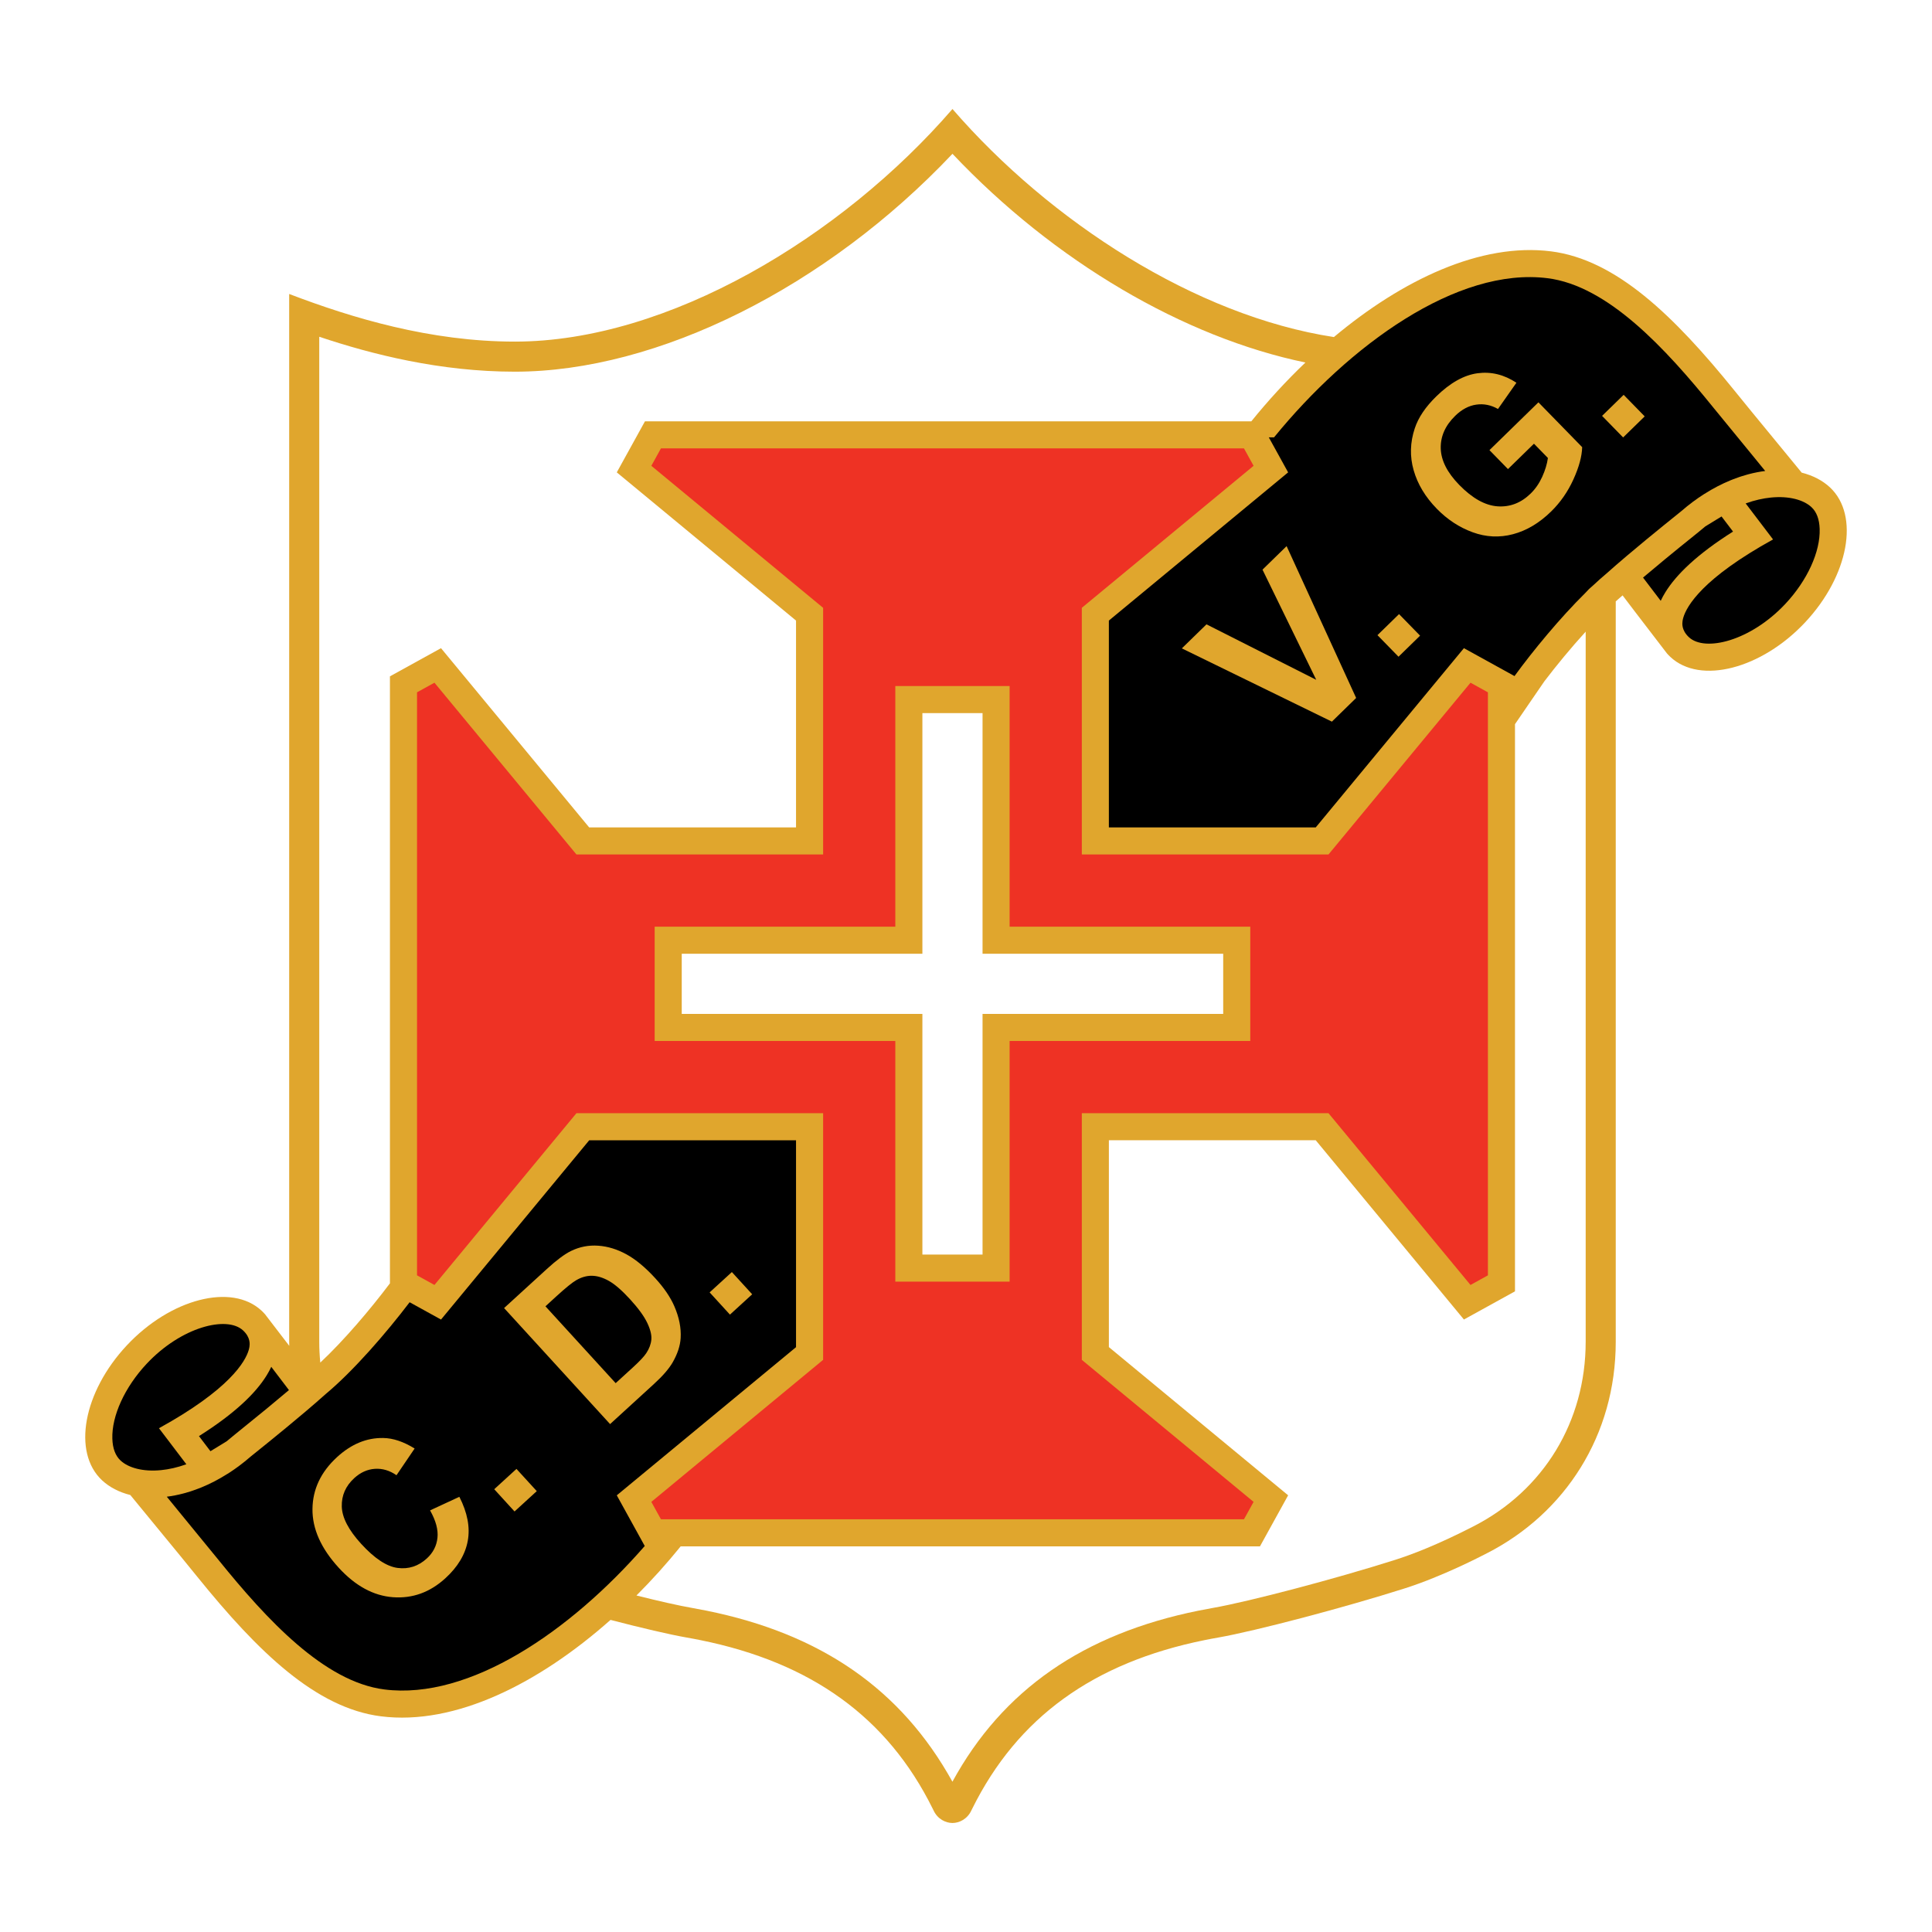 <?xml version="1.0" encoding="utf-8"?>
<!-- Generator: Adobe Illustrator 13.0.0, SVG Export Plug-In . SVG Version: 6.00 Build 14948)  -->
<!DOCTYPE svg PUBLIC "-//W3C//DTD SVG 1.0//EN" "http://www.w3.org/TR/2001/REC-SVG-20010904/DTD/svg10.dtd">
<svg version="1.0" id="Layer_1" xmlns="http://www.w3.org/2000/svg" xmlns:xlink="http://www.w3.org/1999/xlink" x="0px" y="0px"
	 width="192.756px" height="192.756px" viewBox="0 0 192.756 192.756" enable-background="new 0 0 192.756 192.756"
	 xml:space="preserve">
<g>
	<polygon fill-rule="evenodd" clip-rule="evenodd" fill="#FFFFFF" points="0,0 192.756,0 192.756,192.756 0,192.756 0,0 	"/>
	<path fill-rule="evenodd" clip-rule="evenodd" fill="#E0A62D" d="M182.582,48.632c-0.749-0.701-1.716-1.196-2.827-1.476
		c-2.251-2.761-4.415-5.35-6.697-8.173c-6.056-7.493-11.83-13.084-18.307-13.905c-7.013-0.889-14.836,2.839-21.668,8.55
		c-13.779-2.109-28.33-11.518-38.055-22.752C83.969,23.652,66.669,34.082,51.361,34.082c-8.417,0-16.227-2.35-22.509-4.752v104.542
		c0,0.135,0.004,0.27,0.007,0.402l-2.414-3.148c-0.112-0.127-0.227-0.244-0.344-0.354c-2.979-2.789-9.098-1.191-13.446,3.453
		c-4.348,4.645-5.458,10.67-2.48,13.459c0.749,0.699,1.715,1.195,2.827,1.475c2.251,2.762,4.416,5.35,6.697,8.174
		c6.056,7.492,11.831,13.084,18.307,13.904c7.44,0.943,15.793-3.312,22.906-9.619c3.101,0.807,5.898,1.461,7.613,1.762
		c0.458,0.078,0.908,0.166,1.355,0.256c11.06,2.238,18.657,7.695,23.171,16.809c0.031,0.064,0.064,0.125,0.095,0.189
		c0.4,0.865,1.216,1.246,1.882,1.246l0,0c0.666,0,1.481-0.381,1.882-1.246c0.031-0.062,0.063-0.125,0.095-0.189
		c4.514-9.113,12.111-14.57,23.171-16.809c0.446-0.09,0.896-0.178,1.355-0.256c3.741-0.654,12.639-3.006,18.589-4.896
		c3.807-1.211,7.633-3.209,8.253-3.527c7.771-3.975,12.83-11.756,12.83-21.084V59.999c0.23-0.208,0.458-0.41,0.682-0.597
		l0.001,0.001l1.256,1.653l3.169,4.134c0.111,0.126,0.227,0.245,0.344,0.354c2.979,2.789,9.098,1.189,13.446-3.454
		C184.449,57.446,185.56,51.421,182.582,48.632L182.582,48.632z"/>
	<path fill-rule="evenodd" clip-rule="evenodd" fill="#FFFFFF" d="M31.853,33.599c5.271,1.765,12.073,3.484,19.508,3.484
		c14.279,0,31.106-8.447,43.667-21.738c10.15,10.741,23.088,18.312,35.215,20.823c-1.925,1.837-3.738,3.816-5.398,5.867H64.348
		l-2.811,5.094L79.42,61.914v20.638H58.783L43.999,64.668l-5.095,2.811v60.559c-1.962,2.609-4.585,5.695-6.949,7.908
		c-0.065-0.682-0.103-1.373-0.103-2.074V33.599L31.853,33.599z"/>
	<polygon fill-rule="evenodd" clip-rule="evenodd" fill="#EE3224" points="107.933,60.643 107.933,85.252 132.543,85.252 
		146.712,68.113 148.449,69.072 148.449,127.242 146.712,128.201 132.543,111.062 132.543,111.062 107.933,111.062 107.933,135.672 
		107.932,135.672 125.071,149.842 124.112,151.578 65.942,151.578 64.984,149.842 82.123,135.672 82.123,111.062 57.513,111.062 
		57.513,111.062 43.345,128.201 41.607,127.242 41.607,69.072 43.345,68.113 57.513,85.252 82.123,85.252 82.123,60.643 
		64.984,46.474 65.942,44.736 124.112,44.736 125.071,46.474 107.932,60.643 107.933,60.643 	"/>
	<path fill-rule="evenodd" clip-rule="evenodd" d="M26.599,137.23c0.183-0.295,0.337-0.582,0.466-0.861l0.285,0.377l1.478,1.943
		c-1.258,1.068-2.939,2.457-5.192,4.268c-0.312,0.25-0.352,0.281-0.41,0.334c-0.205,0.178-0.411,0.346-0.616,0.51
		c-0.562,0.348-1.104,0.682-1.614,0.986l-1.146-1.506C23.445,141.014,25.516,138.984,26.599,137.23L26.599,137.23z"/>
	<path fill-rule="evenodd" clip-rule="evenodd" d="M12.021,145.711c-0.507-0.475-0.781-1.203-0.812-2.164
		c-0.075-2.279,1.235-5.143,3.418-7.477c3.468-3.703,8.023-4.83,9.628-3.328c0.753,0.705,0.664,1.381,0.635,1.604
		c-0.096,0.73-0.887,3.158-6.682,6.775c-0.707,0.439-1.485,0.898-2.348,1.373l1.074,1.412l0.578,0.762l1.081,1.422
		c-0.889,0.32-1.741,0.51-2.527,0.586C14.266,146.854,12.808,146.447,12.021,145.711L12.021,145.711z"/>
	<path fill-rule="evenodd" clip-rule="evenodd" d="M38.345,168.557c-5.99-0.758-11.726-6.959-16.546-12.924l-3.872-4.73
		l-1.286-1.576c0.542-0.068,1.094-0.174,1.657-0.324c0.048-0.012,0.096-0.025,0.144-0.039c0.189-0.051,0.378-0.107,0.568-0.168
		c0.084-0.027,0.168-0.057,0.252-0.086c0.184-0.062,0.368-0.129,0.553-0.201c0.089-0.035,0.178-0.068,0.268-0.105
		c0.872-0.355,1.751-0.811,2.624-1.365l0.002,0.004c0.774-0.492,1.542-1.061,2.292-1.715c0.094-0.082,2.88-2.291,5.464-4.482
		c0.718-0.609,1.419-1.215,2.044-1.775c2.765-2.307,6.027-6.08,8.359-9.146l3.132,1.727l14.785-17.885H79.42v20.639l-17.883,14.783
		l2.789,5.055C56.918,162.74,46.861,169.637,38.345,168.557L38.345,168.557z"/>
	<path fill-rule="evenodd" clip-rule="evenodd" fill="#FFFFFF" d="M158.203,133.871c0,7.943-4.186,14.826-11.195,18.412
		c-3.644,1.873-6.241,2.844-7.796,3.338c-5.933,1.887-14.605,4.174-18.196,4.801c-0.44,0.076-0.896,0.164-1.434,0.271
		c-11.516,2.328-19.562,7.922-24.559,17.068c-5.114-9.236-13.126-14.758-24.548-17.068c-0.538-0.107-0.994-0.195-1.435-0.271
		c-1.302-0.227-3.274-0.674-5.541-1.24c1.56-1.559,3.039-3.205,4.412-4.902h57.796l2.811-5.094L110.633,134.4v-20.637h20.638
		l14.784,17.885l5.095-2.811V72.252c0.091-0.122,2.835-4.151,2.93-4.274c1.214-1.596,2.656-3.347,4.124-4.957V133.871
		L158.203,133.871z"/>
	<path fill-rule="evenodd" clip-rule="evenodd" d="M162.292,55.472c-0.717,0.608-1.419,1.215-2.044,1.775
		c-0.419,0.35-0.851,0.735-1.287,1.145l-0.422,0.374l-0.336,0.356c-2.571,2.538-5.261,5.805-7.102,8.33l-5.047-2.784l-14.783,17.883
		h-20.639V61.914l17.885-14.785l-1.928-3.494h0.522c7.499-9.195,18.267-17.023,27.299-15.877
		c5.989,0.759,11.726,6.959,16.546,12.924l3.873,4.73l1.285,1.576c-0.541,0.069-1.094,0.175-1.656,0.324
		c-0.048,0.013-0.096,0.026-0.145,0.04c-0.188,0.052-0.378,0.108-0.568,0.169c-0.083,0.027-0.168,0.055-0.251,0.084
		c-0.185,0.063-0.369,0.131-0.554,0.202c-0.089,0.034-0.178,0.069-0.268,0.105c-0.873,0.356-1.752,0.811-2.624,1.365l-0.002-0.002
		c-0.774,0.492-1.542,1.06-2.292,1.713C167.662,51.071,164.876,53.281,162.292,55.472L162.292,55.472z"/>
	<path fill-rule="evenodd" clip-rule="evenodd" d="M166.157,59.084c-0.183,0.295-0.338,0.582-0.466,0.861l-0.285-0.375l-1.479-1.945
		c1.26-1.068,2.939-2.458,5.193-4.267c0.311-0.25,0.351-0.282,0.41-0.333c0.204-0.178,0.41-0.347,0.615-0.509
		c0.562-0.35,1.104-0.682,1.614-0.987l1.146,1.506C169.312,55.302,167.24,57.331,166.157,59.084L166.157,59.084z"/>
	<path fill-rule="evenodd" clip-rule="evenodd" d="M178.13,60.244c-3.469,3.704-8.023,4.831-9.628,3.329
		c-0.754-0.705-0.664-1.381-0.635-1.604c0.097-0.73,0.887-3.157,6.682-6.774c0.706-0.441,1.484-0.899,2.348-1.375l-1.073-1.413
		l-0.578-0.76l-1.081-1.421c0.89-0.321,1.741-0.51,2.527-0.587c1.799-0.177,3.257,0.229,4.044,0.965
		c0.508,0.475,0.781,1.203,0.812,2.164C181.623,55.047,180.313,57.912,178.13,60.244L178.13,60.244z"/>
	<polygon fill-rule="evenodd" clip-rule="evenodd" fill="#E0A62D" points="100.73,92.455 100.73,68.446 89.326,68.446 
		89.326,92.455 65.316,92.455 65.316,103.859 89.326,103.859 89.326,127.869 100.73,127.869 100.73,103.859 124.74,103.859 
		124.74,92.455 100.73,92.455 	"/>
	<polygon fill-rule="evenodd" clip-rule="evenodd" fill="#FFFFFF" points="122.039,95.156 98.029,95.156 98.029,71.147 
		92.027,71.147 92.027,95.156 68.018,95.156 68.018,101.158 92.027,101.158 92.027,125.168 98.029,125.168 98.029,101.158 
		122.039,101.158 122.039,95.156 	"/>
	<path fill-rule="evenodd" clip-rule="evenodd" fill="#E0A62D" d="M42.908,150.691l2.922-1.354c0.807,1.582,1.086,3.047,0.838,4.398
		c-0.248,1.352-0.993,2.596-2.235,3.73c-1.537,1.404-3.28,2.033-5.229,1.889c-1.949-0.146-3.755-1.131-5.419-2.951
		c-1.761-1.926-2.63-3.877-2.609-5.852s0.842-3.703,2.463-5.186c1.416-1.293,2.948-1.926,4.597-1.896
		c0.979,0.014,2.022,0.363,3.132,1.049l-1.809,2.666c-0.685-0.475-1.403-0.688-2.155-0.639c-0.751,0.051-1.438,0.359-2.059,0.926
		c-0.858,0.785-1.273,1.729-1.245,2.832c0.029,1.105,0.673,2.346,1.933,3.725c1.337,1.463,2.552,2.266,3.646,2.406
		c1.094,0.139,2.062-0.176,2.904-0.945c0.621-0.566,0.975-1.252,1.062-2.057C43.734,152.631,43.487,151.715,42.908,150.691
		L42.908,150.691z"/>
	<polygon fill-rule="evenodd" clip-rule="evenodd" fill="#E0A62D" points="51.335,150.799 49.309,148.58 51.527,146.553 
		53.554,148.771 51.335,150.799 	"/>
	<path fill-rule="evenodd" clip-rule="evenodd" fill="#E0A62D" d="M55.468,129.371c0.953-0.871,1.626-1.42,2.02-1.643
		c0.523-0.305,1.05-0.453,1.579-0.443c0.53,0.008,1.092,0.18,1.688,0.514c0.595,0.336,1.302,0.949,2.12,1.844
		c0.817,0.896,1.384,1.674,1.7,2.338c0.316,0.662,0.452,1.221,0.409,1.676c-0.043,0.455-0.211,0.902-0.503,1.344
		c-0.222,0.338-0.66,0.805-1.312,1.402l-1.744,1.594l-7.005-7.666L55.468,129.371L55.468,129.371L55.468,129.371z M60.868,142.082
		l4.397-4.02c0.863-0.789,1.478-1.5,1.845-2.135c0.488-0.852,0.754-1.658,0.798-2.424c0.061-1.012-0.149-2.07-0.629-3.178
		c-0.393-0.906-1.025-1.834-1.896-2.787c-0.991-1.084-1.95-1.881-2.878-2.391c-0.929-0.508-1.868-0.797-2.818-0.863
		c-0.951-0.068-1.857,0.107-2.719,0.527c-0.64,0.314-1.441,0.912-2.405,1.793l-4.271,3.902L60.868,142.082L60.868,142.082z"/>
	<polygon fill-rule="evenodd" clip-rule="evenodd" fill="#E0A62D" points="72.827,131.16 70.8,128.941 73.019,126.914 
		75.045,129.131 72.827,131.16 	"/>
	<polygon fill-rule="evenodd" clip-rule="evenodd" fill="#E0A62D" points="132.883,71.998 117.913,64.689 120.371,62.291 
		131.321,67.825 125.96,56.834 128.365,54.487 135.303,69.636 132.883,71.998 	"/>
	<polygon fill-rule="evenodd" clip-rule="evenodd" fill="#E0A62D" points="139.53,65.521 137.43,63.37 139.582,61.269 
		141.682,63.42 139.53,65.521 	"/>
	<path fill-rule="evenodd" clip-rule="evenodd" fill="#E0A62D" d="M150.45,46.801l-1.846-1.891l4.885-4.769l4.365,4.472
		c-0.026,0.923-0.319,1.999-0.879,3.229c-0.56,1.229-1.302,2.294-2.226,3.196c-1.174,1.146-2.438,1.899-3.791,2.258
		c-1.354,0.36-2.697,0.295-4.031-0.192c-1.333-0.487-2.526-1.27-3.577-2.347c-1.142-1.168-1.911-2.447-2.308-3.833
		s-0.359-2.784,0.111-4.19c0.355-1.076,1.07-2.136,2.142-3.183c1.394-1.361,2.768-2.131,4.122-2.312
		c1.354-0.181,2.646,0.135,3.877,0.947l-1.839,2.618c-0.696-0.396-1.419-0.542-2.167-0.434c-0.748,0.107-1.448,0.479-2.102,1.117
		c-0.99,0.966-1.472,2.049-1.443,3.248c0.029,1.199,0.646,2.416,1.852,3.651c1.301,1.332,2.572,2.042,3.814,2.131
		c1.242,0.087,2.343-0.337,3.304-1.274c0.475-0.463,0.859-1.021,1.155-1.673c0.295-0.652,0.484-1.278,0.567-1.877l-1.391-1.424
		L150.45,46.801L150.45,46.801z"/>
	<polygon fill-rule="evenodd" clip-rule="evenodd" fill="#E0A62D" points="161.939,43.644 159.84,41.492 161.992,39.392 
		164.092,41.543 161.939,43.644 	"/>
</g>
</svg>
